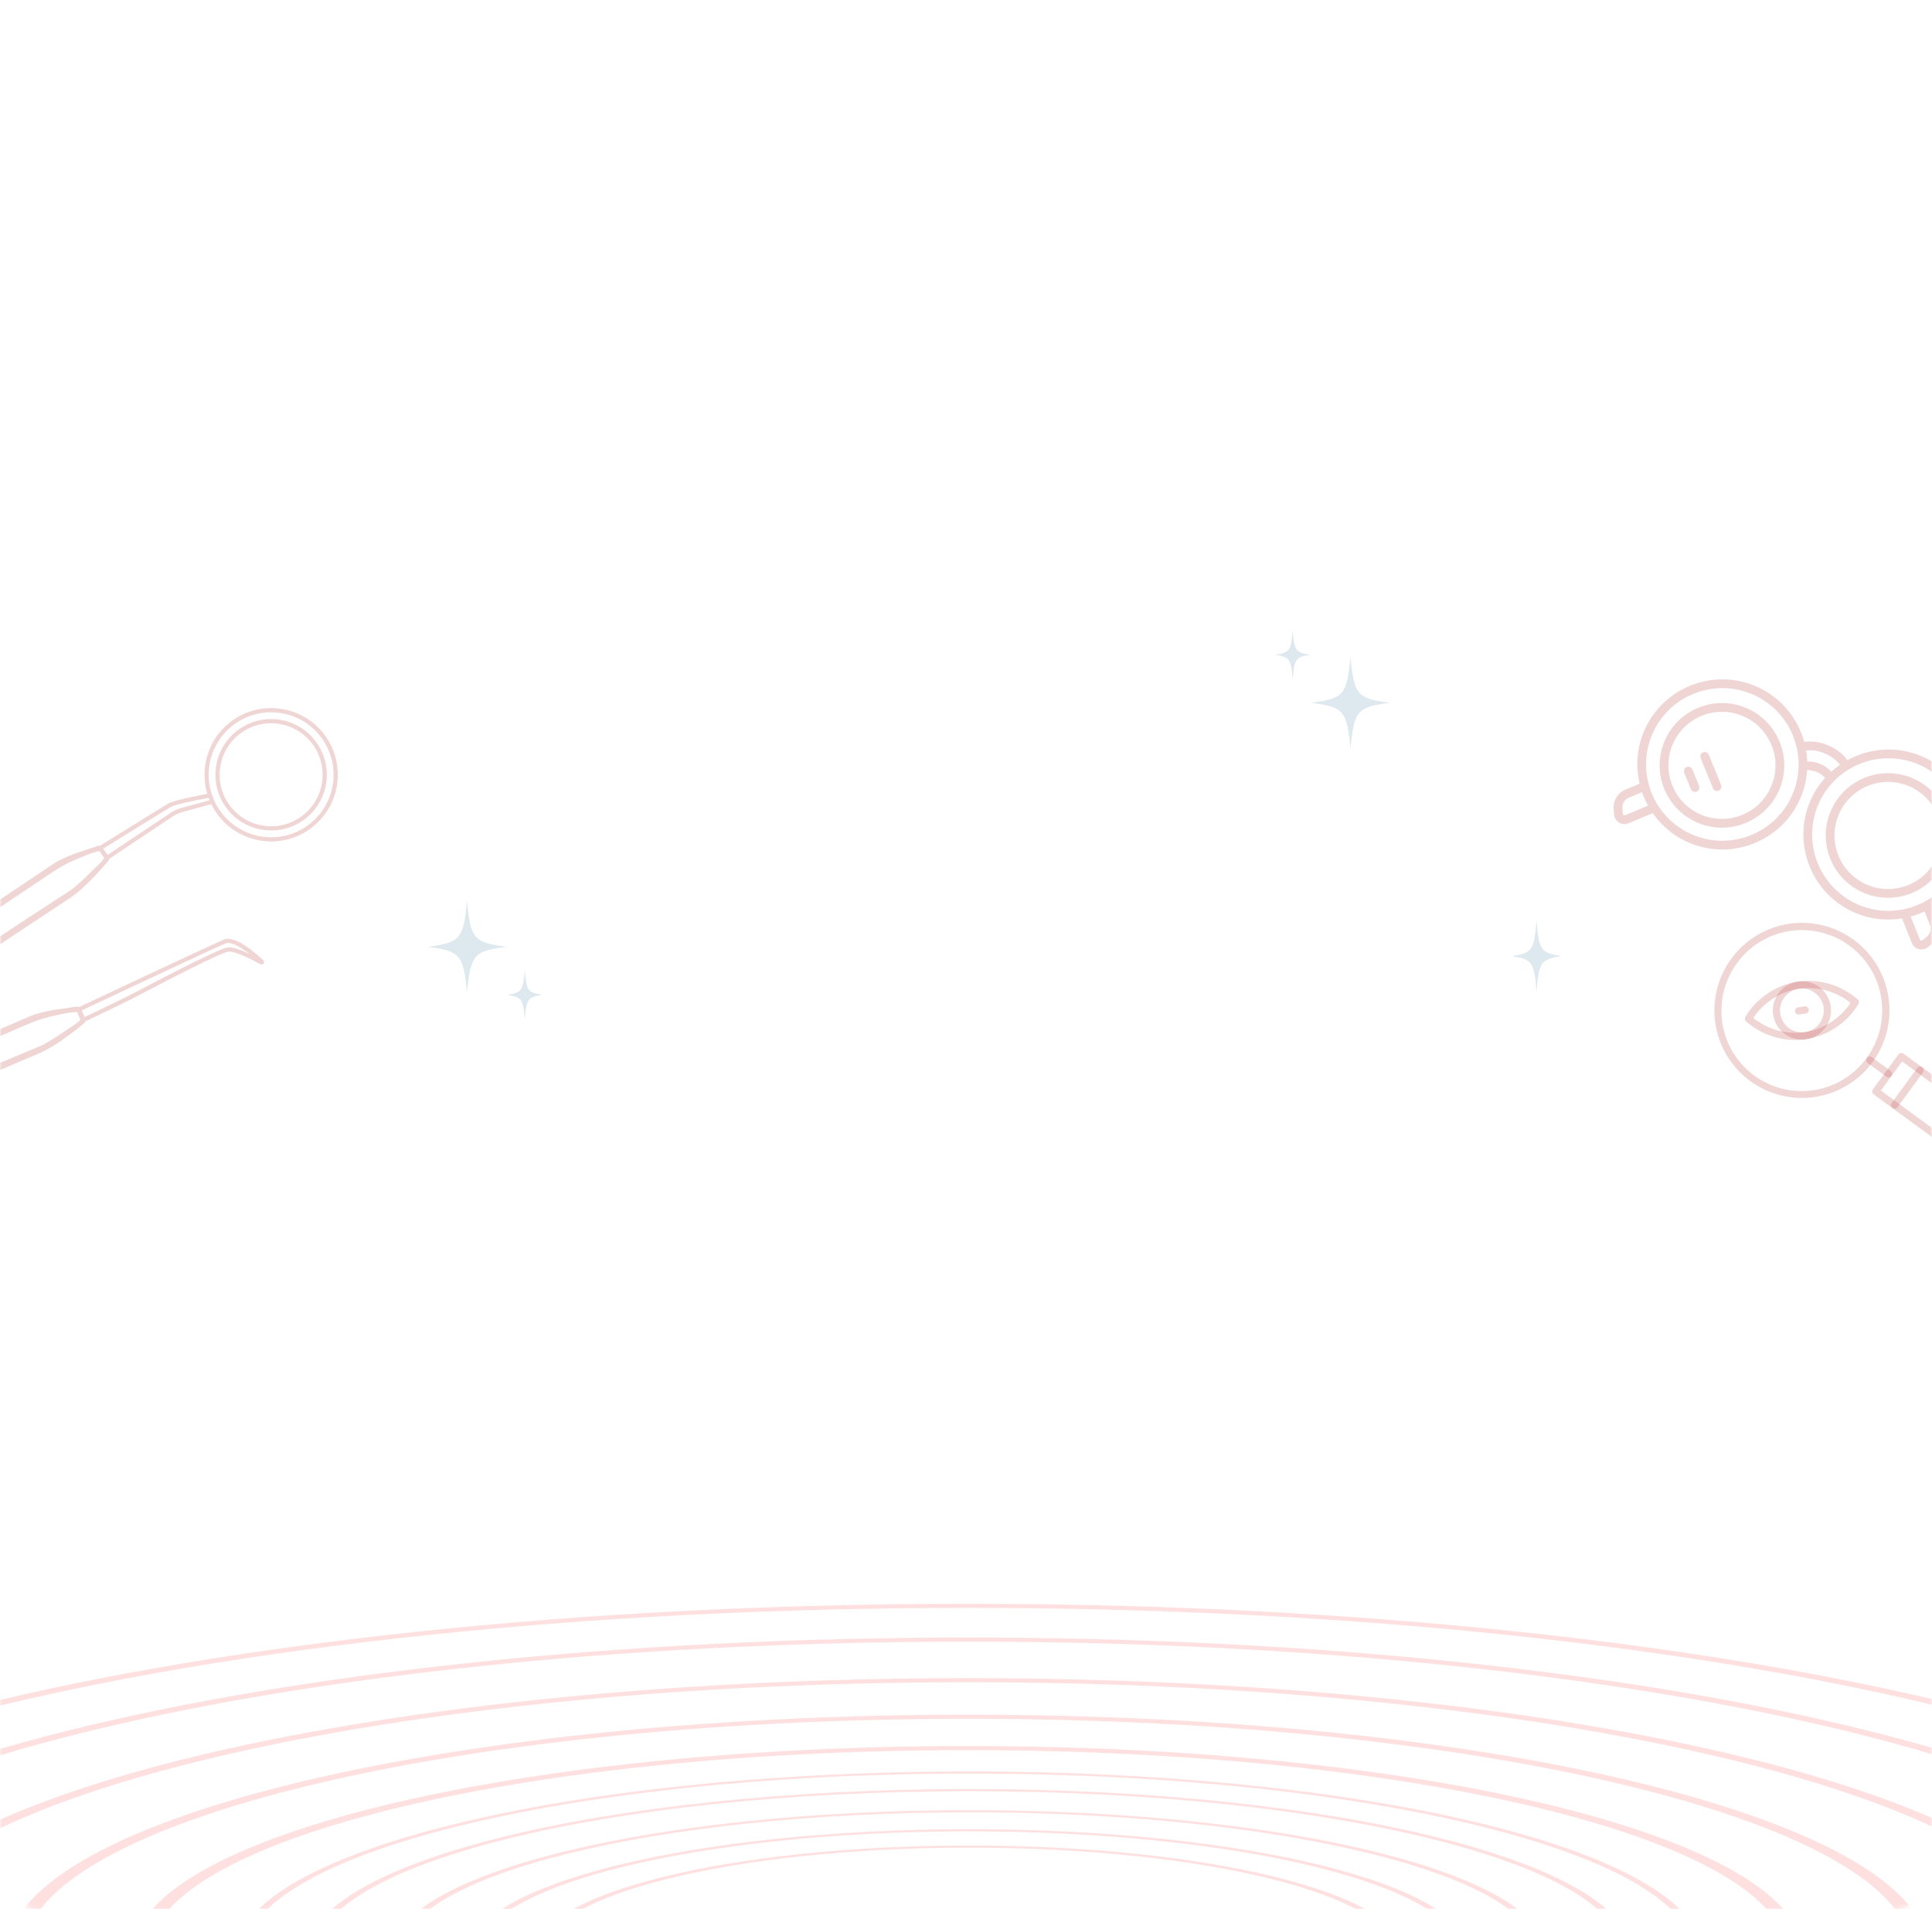 <svg width="506" height="500" viewBox="0 0 506 500" fill="none" xmlns="http://www.w3.org/2000/svg">
<rect width="506" height="500" fill="white"/>
<mask id="mask0_2020_324" style="mask-type:alpha" maskUnits="userSpaceOnUse" x="0" y="0" width="506" height="500">
<path d="M0 12C0 5.373 4.531 0 10.12 0H495.88C501.469 0 506 5.373 506 12V488C506 494.627 501.469 500 495.88 500H10.12C4.531 500 0 494.627 0 488V12Z" fill="white"/>
</mask>
<g mask="url(#mask0_2020_324)">
<path d="M253.481 603.214C50.287 603.214 -115 562.121 -115 511.611C-115 461.1 50.287 420 253.481 420C456.675 420 621.962 461.093 621.962 511.611C621.962 562.128 456.675 603.222 253.481 603.222V603.214ZM253.481 421.074C52.666 421.074 -110.679 461.685 -110.679 511.611C-110.679 561.537 52.694 602.147 253.481 602.147C454.268 602.147 617.641 561.53 617.641 511.611C617.641 461.692 454.268 421.074 253.481 421.074Z" fill="#FF8787" fill-opacity="0.25"/>
<path d="M253.482 594.374C69.923 594.374 -79.413 557.247 -79.413 511.611C-79.413 465.975 69.923 428.84 253.482 428.84C437.041 428.84 586.376 465.968 586.376 511.604C586.376 557.24 437.041 594.367 253.482 594.367V594.374ZM253.482 429.915C72.301 429.915 -75.121 466.559 -75.121 511.611C-75.121 556.663 72.301 593.307 253.482 593.307C434.662 593.307 582.084 556.663 582.084 511.611C582.084 466.559 434.662 429.915 253.482 429.915Z" fill="#FF8787" fill-opacity="0.25"/>
<path d="M253.48 583.746C93.501 583.746 -36.664 551.385 -36.664 511.611C-36.664 471.837 93.472 439.469 253.48 439.469C413.489 439.469 543.625 471.83 543.625 511.604C543.625 551.377 413.46 583.739 253.48 583.739V583.746ZM253.48 440.543C95.85 440.543 -32.372 472.421 -32.372 511.611C-32.372 550.801 95.85 582.679 253.48 582.679C411.111 582.679 539.333 550.801 539.333 511.611C539.333 472.421 411.082 440.543 253.48 440.543Z" fill="#FF8787" fill-opacity="0.25"/>
<path d="M253.481 565.964C132.916 565.964 34.857 541.578 34.857 511.611C34.857 481.644 132.916 457.25 253.481 457.25C374.046 457.25 472.104 481.636 472.104 511.604C472.104 541.571 374.017 565.957 253.481 565.957V565.964ZM253.481 458.324C135.294 458.324 39.15 482.228 39.15 511.611C39.15 540.994 135.294 564.897 253.481 564.897C371.668 564.897 467.812 540.994 467.812 511.611C467.812 482.228 371.668 458.324 253.481 458.324Z" fill="#FF8787" fill-opacity="0.25"/>
<path d="M253.479 574.17C114.729 574.17 1.821 546.106 1.821 511.604C1.821 477.101 114.7 449.044 253.479 449.044C392.257 449.044 505.136 477.108 505.136 511.611C505.136 546.114 392.257 574.177 253.479 574.177V574.17ZM253.479 450.119C117.078 450.119 6.142 477.707 6.142 511.611C6.142 545.515 117.107 573.103 253.479 573.103C389.85 573.103 500.815 545.515 500.815 511.611C500.815 477.707 389.85 450.119 253.479 450.119Z" fill="#FF8787" fill-opacity="0.25"/>
<path d="M253.839 559.31C148.033 559.31 61.966 537.912 61.966 511.611C61.966 485.309 148.033 463.908 253.839 463.908C359.644 463.908 445.712 485.306 445.712 511.611C445.712 537.916 359.644 559.314 253.839 559.314V559.31ZM253.839 464.467C149.272 464.467 64.216 485.614 64.216 511.611C64.216 537.608 149.287 558.754 253.839 558.754C358.391 558.754 443.461 537.604 443.461 511.611C443.461 485.617 358.391 464.467 253.839 464.467Z" fill="#FF8787" fill-opacity="0.25"/>
<path d="M253.84 554.707C158.258 554.707 80.498 535.374 80.498 511.611C80.498 487.848 158.258 468.511 253.84 468.511C349.421 468.511 427.182 487.844 427.182 511.607C427.182 535.37 349.421 554.703 253.84 554.703V554.707ZM253.84 469.071C159.497 469.071 82.733 488.152 82.733 511.611C82.733 535.07 159.497 554.151 253.84 554.151C348.183 554.151 424.947 535.07 424.947 511.611C424.947 488.152 348.183 469.071 253.84 469.071Z" fill="#FF8787" fill-opacity="0.25"/>
<path d="M253.839 549.172C170.536 549.172 102.757 532.322 102.757 511.611C102.757 490.9 170.521 474.046 253.839 474.046C337.158 474.046 404.921 490.896 404.921 511.607C404.921 532.318 337.142 549.169 253.839 549.169V549.172ZM253.839 474.605C171.759 474.605 104.992 491.204 104.992 511.611C104.992 532.017 171.759 548.617 253.839 548.617C335.919 548.617 402.686 532.017 402.686 511.611C402.686 491.204 335.904 474.605 253.839 474.605Z" fill="#FF8787" fill-opacity="0.25"/>
<path d="M253.839 539.913C191.06 539.913 140 527.215 140 511.611C140 496.006 191.06 483.305 253.839 483.305C316.619 483.305 367.679 496.003 367.679 511.607C367.679 527.211 316.604 539.91 253.839 539.91V539.913ZM253.839 483.864C192.298 483.864 142.235 496.311 142.235 511.611C142.235 526.911 192.298 539.358 253.839 539.358C315.381 539.358 365.444 526.911 365.444 511.611C365.444 496.311 315.381 483.864 253.839 483.864Z" fill="#FF8787" fill-opacity="0.25"/>
<path d="M253.838 544.186C181.589 544.186 122.796 529.573 122.796 511.607C122.796 493.641 181.574 479.032 253.838 479.032C326.101 479.032 384.879 493.645 384.879 511.611C384.879 529.577 326.101 544.19 253.838 544.19V544.186ZM253.838 479.591C182.812 479.591 125.047 493.956 125.047 511.611C125.047 529.265 182.827 543.63 253.838 543.63C324.848 543.63 382.629 529.265 382.629 511.611C382.629 493.956 324.848 479.591 253.838 479.591Z" fill="#FF8787" fill-opacity="0.25"/>
<path d="M-20.865 278.573C-6.106 272.303 7.705 266.048 9.238 265.606C13.936 264.24 16.34 264.269 19.88 263.627C20.212 263.569 20.455 263.621 20.657 263.745C23.399 262.449 53.75 248.177 58.633 246.058C61.469 244.824 66.794 249.435 68.953 251.477C69.186 251.7 69.218 252.049 69.034 252.312C68.844 252.572 68.502 252.648 68.217 252.5C65.084 250.796 61.232 249.038 59.824 249.207C57.906 249.435 43.865 256.675 36.703 260.47C33.235 262.312 23.755 266.821 22.312 267.508C22.296 267.635 22.254 267.748 22.174 267.831C21.347 268.567 15.039 273.781 10.458 275.753C8.991 276.386 -2.235 281.133 -16.938 287.54C-47.081 300.686 -57.933 305.343 -58.765 305.321C-59.896 305.287 -60.936 304.832 -61.687 304.028C-63.596 302.001 -64.165 298.584 -62.526 296.747C-61.974 296.125 -51.126 291.449 -20.86 278.592L-20.865 278.573ZM36.194 259.485C39.682 257.638 57.195 248.397 59.697 248.104C60.932 247.956 63.193 248.803 65.325 249.793C62.88 247.898 60.367 246.496 59.07 247.058C54.334 249.117 25.508 262.669 21.41 264.599L22.164 266.345C24.348 265.305 32.939 261.209 36.185 259.487L36.194 259.485ZM-61.352 298.197C-63.043 299.328 -60.976 303.884 -59.033 303.445C-56.692 302.914 -54.418 301.637 -52.228 300.714C-47.464 298.703 -42.716 296.65 -37.974 294.595C-29.416 290.889 -20.827 287.241 -12.249 283.571C-3.787 279.947 2.033 277.46 10.539 273.942C12.04 273.32 15.515 271.104 16.837 270.138C17.251 269.838 21.203 267.382 21.024 266.981C20.843 266.571 20.246 265.181 20.174 265.027C17.908 265.078 15.284 265.751 13.13 266.236C11.235 266.662 8.934 267.498 7.154 268.255C0.38 271.141 -6.229 274.106 -13.009 276.988C-24.618 281.924 -35.941 287.033 -47.525 292.024C-50.697 293.394 -53.566 294.504 -56.724 295.906C-58.074 296.503 -60.205 297.227 -61.362 298.2L-61.352 298.197Z" fill="#C75A5A" fill-opacity="0.25"/>
<path d="M15.391 225.387C19.763 223.206 22.143 222.803 25.511 221.538C25.776 221.442 25.992 221.43 26.189 221.479C28.27 220.187 42.701 211.226 44.166 210.375C45.563 209.557 52.09 208.298 54.276 207.895C52.141 200.742 54.791 192.725 61.319 188.37C69.329 183.021 80.19 185.19 85.539 193.2C90.888 201.211 88.716 212.078 80.708 217.421C72.698 222.77 61.831 220.597 56.488 212.59C56.059 211.94 55.678 211.278 55.341 210.593L47.826 212.632C46.912 212.877 46.049 213.271 45.266 213.792L28.598 224.913C28.606 225.038 28.584 225.146 28.519 225.245C27.839 226.116 22.561 232.374 18.404 235.13C17.075 236.011 6.875 242.686 -6.447 251.62C-33.757 269.932 -43.604 276.456 -44.427 276.584C-45.548 276.757 -46.655 276.488 -47.534 275.836C-49.772 274.182 -50.94 270.926 -49.659 268.818C-49.223 268.105 -39.394 261.57 -11.908 243.512C1.499 234.708 13.972 226.088 15.398 225.375L15.391 225.387ZM80.092 216.51C87.602 211.499 89.63 201.313 84.622 193.813C79.614 186.313 69.425 184.275 61.925 189.283C55.722 193.424 53.261 201.1 55.42 207.879L56.116 209.697C56.474 210.483 56.893 211.248 57.392 211.986C62.403 219.496 72.588 221.524 80.089 216.516L80.092 216.51ZM47.536 211.572L54.881 209.579C54.794 209.368 54.716 209.154 54.635 208.946C51.87 209.458 45.859 210.66 44.721 211.322C43.35 212.123 29.862 220.495 27.055 222.236C27.207 222.461 27.345 222.709 27.503 222.937C27.672 223.188 27.938 223.534 28.166 223.891L44.665 212.882C45.552 212.293 46.515 211.851 47.546 211.57L47.536 211.572ZM-48.245 270.061C-49.703 271.471 -46.86 275.589 -45.025 274.807C-42.815 273.863 -40.806 272.208 -38.815 270.904C-34.485 268.072 -30.184 265.206 -25.88 262.334C-18.12 257.155 -10.323 252.036 -2.537 246.896C5.145 241.824 10.426 238.334 18.168 233.353C19.534 232.476 22.561 229.672 23.681 228.484C24.031 228.115 27.482 224.993 27.242 224.629C26.993 224.252 26.157 222.997 26.059 222.86C23.835 223.313 21.376 224.451 19.346 225.306C17.56 226.06 15.448 227.294 13.827 228.361C7.676 232.411 1.707 236.509 -4.45 240.555C-14.99 247.484 -25.221 254.534 -35.727 261.515C-38.606 263.424 -41.23 265.03 -44.084 266.977C-45.304 267.809 -47.276 268.899 -48.235 270.058L-48.245 270.061Z" fill="#C75A5A" fill-opacity="0.25"/>
<path d="M62.913 190.763C69.604 186.293 78.677 188.104 83.143 194.801C87.607 201.488 85.798 210.57 79.104 215.031C72.417 219.495 63.335 217.686 58.875 210.992C54.411 204.305 56.22 195.223 62.913 190.763ZM78.498 214.117C84.684 209.992 86.361 201.598 82.23 195.408C78.104 189.222 69.71 187.544 63.52 191.676C57.33 195.808 55.656 204.196 59.788 210.386C63.914 216.572 72.308 218.249 78.498 214.117Z" fill="#C75A5A" fill-opacity="0.25"/>
<path d="M443.234 201.495L444.989 205.814C445.227 206.401 444.944 207.072 444.358 207.308C444.064 207.428 443.75 207.417 443.48 207.303C443.21 207.188 442.983 206.971 442.863 206.677L441.109 202.359C440.87 201.772 441.153 201.101 441.739 200.865C442.327 200.626 442.995 200.908 443.234 201.495Z" fill="#C75A5A" fill-opacity="0.25"/>
<path d="M446.043 197.009C446.63 196.771 447.299 197.053 447.537 197.64L450.759 205.569C450.998 206.157 450.716 206.825 450.128 207.064C449.835 207.183 449.521 207.172 449.25 207.058C448.98 206.944 448.753 206.727 448.634 206.433L445.412 198.504C445.173 197.917 445.456 197.248 446.043 197.009Z" fill="#C75A5A" fill-opacity="0.25"/>
<path d="M459.752 179.665C466.286 182.423 470.805 187.959 472.552 194.319C474.397 193.98 476.669 194.284 478.814 195.19C480.959 196.095 482.775 197.519 483.819 199.085C489.594 195.895 496.718 195.268 503.255 198.028C514.572 202.805 519.893 215.901 515.116 227.217C513.216 231.719 509.988 235.252 506.089 237.598L507.619 241.447C508.394 243.401 507.786 245.661 506.106 247.071L505.023 247.978C504.33 248.558 503.397 248.775 502.528 248.557C502.391 248.521 502.256 248.476 502.13 248.423C501.486 248.151 500.987 247.646 500.728 246.992L498.154 240.516C494.152 241.171 489.932 240.769 485.927 239.078C474.611 234.301 469.289 221.206 474.066 209.889C475.052 207.554 476.406 205.492 478.009 203.705C477.525 203.117 476.759 202.565 475.863 202.186C474.967 201.808 474.051 201.645 473.295 201.703C473.133 204.103 472.601 206.515 471.614 208.854C466.837 220.17 453.741 225.492 442.425 220.715C438.422 219.026 435.188 216.281 432.867 212.957L426.459 215.62C425.796 215.894 425.073 215.889 424.421 215.613C424.291 215.558 424.163 215.492 424.038 215.415C423.278 214.944 422.786 214.128 422.726 213.232L422.63 211.819C422.48 209.633 423.703 207.612 425.67 206.794L429.42 205.235C428.381 200.805 428.661 196.027 430.561 191.525C435.338 180.209 448.434 174.887 459.75 179.664L459.752 179.665ZM502.858 246.145C502.907 246.26 503.012 246.31 503.091 246.331C503.247 246.37 503.42 246.331 503.551 246.221L504.634 245.314C505.556 244.542 505.898 243.328 505.488 242.296L504.054 238.685C502.887 239.233 501.677 239.685 500.431 240.025L502.862 246.147L502.858 246.145ZM486.819 236.964C496.972 241.25 508.717 236.477 513.002 226.325C517.288 216.173 512.515 204.427 502.363 200.142C492.211 195.856 480.465 200.629 476.18 210.781C471.894 220.934 476.667 232.679 486.819 236.964ZM476.755 200.073C477.928 200.568 478.908 201.276 479.625 202.084C480.338 201.439 481.085 200.842 481.87 200.298C481.076 199.136 479.623 198.022 477.922 197.304C476.221 196.586 474.431 196.314 473.042 196.557C473.2 197.502 473.294 198.456 473.329 199.419C474.405 199.372 475.589 199.58 476.755 200.073ZM426.554 208.913C425.495 209.352 424.838 210.458 424.921 211.663L425.018 213.076C425.034 213.309 425.185 213.423 425.248 213.465C425.325 213.512 425.444 213.557 425.578 213.499L431.633 210.984C431.008 209.855 430.488 208.672 430.066 207.453L426.554 208.913ZM443.317 218.601C453.469 222.887 465.214 218.114 469.5 207.962C473.785 197.81 469.012 186.064 458.86 181.779C448.708 177.493 436.963 182.266 432.677 192.418C428.392 202.57 433.165 214.316 443.317 218.601Z" fill="#C75A5A" fill-opacity="0.25"/>
<path d="M457.334 185.396C465.626 188.896 469.523 198.489 466.023 206.779C462.524 215.069 452.93 218.967 444.64 215.468C436.35 211.969 432.451 202.375 435.951 194.085C439.45 185.795 449.044 181.896 457.334 185.396ZM445.532 213.354C452.658 216.362 460.901 213.012 463.909 205.886C466.917 198.761 463.568 190.517 456.442 187.509C449.316 184.501 441.072 187.851 438.065 194.977C435.057 202.103 438.406 210.346 445.532 213.354Z" fill="#C75A5A" fill-opacity="0.25"/>
<path d="M500.836 203.759C509.126 207.258 513.025 216.852 509.526 225.142C506.026 233.432 496.432 237.33 488.142 233.831C479.852 230.332 475.954 220.738 479.453 212.448C482.953 204.158 492.546 200.259 500.836 203.759ZM489.035 231.717C496.161 234.725 504.404 231.375 507.412 224.25C510.42 217.124 507.07 208.88 499.944 205.872C492.818 202.864 484.575 206.214 481.567 213.34C478.559 220.466 481.909 228.709 489.035 231.717Z" fill="#C75A5A" fill-opacity="0.25"/>
<path d="M475.442 287.257C462.941 289.201 451.228 280.64 449.282 268.135C448.346 262.123 449.839 255.986 453.43 251.076C460.896 240.851 475.232 238.618 485.455 246.085C495.677 253.554 497.911 267.896 490.447 278.121C486.857 283.039 481.458 286.326 475.441 287.255L475.442 287.257ZM468.711 243.822C463.194 244.662 458.243 247.675 454.961 252.188C448.056 261.528 450.03 274.701 459.37 281.609C468.708 288.517 481.876 286.544 488.78 277.202C488.823 277.146 488.864 277.09 488.905 277.032C495.762 267.656 493.721 254.495 484.349 247.633C479.848 244.339 474.222 242.968 468.712 243.822L468.711 243.822Z" fill="#C75A5A" fill-opacity="0.25"/>
<path d="M514.716 301.72C512.995 301.997 511.233 301.583 509.815 300.567L490.731 286.599C490.529 286.453 490.391 286.234 490.349 285.989C490.31 285.739 490.376 285.484 490.527 285.283L497.208 276.148C497.516 275.73 498.104 275.638 498.525 275.944L517.658 289.858C520.598 292.027 521.223 296.168 519.055 299.108C518.013 300.52 516.453 301.461 514.718 301.722L514.716 301.72ZM492.61 285.59L510.94 299.006C513.127 300.427 516.053 299.805 517.474 297.615C518.783 295.598 518.368 292.918 516.509 291.392L498.179 277.975L492.61 285.59Z" fill="#C75A5A" fill-opacity="0.25"/>
<path d="M494.773 282.156C494.522 282.191 494.267 282.124 494.066 281.97L489.107 278.349C488.71 278.009 488.665 277.412 489.004 277.016C489.307 276.662 489.822 276.582 490.218 276.827L495.169 280.459C495.582 280.767 495.672 281.349 495.372 281.767C495.231 281.97 495.016 282.11 494.773 282.156Z" fill="#C75A5A" fill-opacity="0.25"/>
<path d="M473.1 272.146C467.417 272.973 461.655 271.279 457.325 267.505C456.961 267.2 456.879 266.673 457.134 266.272C460.114 261.36 465.095 257.999 470.764 257.074C476.444 256.246 482.203 257.942 486.53 261.717C486.893 262.021 486.975 262.549 486.721 262.949C483.736 267.854 478.762 271.212 473.1 272.146ZM459.19 266.584C463.023 269.649 467.956 270.986 472.81 270.278C477.65 269.484 481.942 266.717 484.665 262.636C480.839 259.562 475.906 258.223 471.053 258.941C466.208 259.727 461.909 262.497 459.19 266.584Z" fill="#C75A5A" fill-opacity="0.25"/>
<path d="M473.1 272.146C468.939 272.791 465.043 269.94 464.397 265.777C463.752 261.614 466.603 257.717 470.764 257.072C474.925 256.428 478.821 259.279 479.466 263.442C480.099 267.602 477.255 271.491 473.1 272.146ZM471.053 258.941C467.924 259.425 465.78 262.356 466.265 265.488C466.75 268.619 469.68 270.763 472.81 270.278C475.94 269.793 478.084 266.863 477.598 263.731C477.108 260.603 474.182 258.461 471.053 258.941Z" fill="#C75A5A" fill-opacity="0.25"/>
<path d="M472.927 265.412L471.219 265.676C470.703 265.756 470.22 265.403 470.14 264.887C470.06 264.372 470.414 263.888 470.929 263.808L472.637 263.544C473.153 263.464 473.636 263.817 473.716 264.333C473.796 264.849 473.442 265.332 472.927 265.412Z" fill="#C75A5A" fill-opacity="0.25"/>
<path d="M496.356 290.327C496.108 290.367 495.854 290.306 495.651 290.158C495.23 289.852 495.135 289.261 495.441 288.839C495.443 288.837 495.445 288.834 495.446 288.833L502.127 279.698C502.436 279.275 503.029 279.183 503.452 279.493C503.874 279.802 503.966 280.396 503.657 280.818L496.976 289.953C496.827 290.156 496.604 290.29 496.356 290.327Z" fill="#C75A5A" fill-opacity="0.25"/>
<path d="M112 247.951C120.566 249.067 121.347 249.977 122.312 259.901C123.278 249.977 124.058 249.067 132.625 247.951C124.058 246.834 123.278 245.924 122.312 236C121.347 245.924 120.566 246.834 112 247.951Z" fill="#D2E0E9" fill-opacity="0.75"/>
<path d="M132.88 260.528C136.67 261.135 137.018 261.624 137.443 267C137.869 261.624 138.217 261.135 142.007 260.528C138.217 259.922 137.869 259.433 137.443 254.057C137.018 259.433 136.67 259.922 132.88 260.528Z" fill="#D2E0E9" fill-opacity="0.75"/>
<path d="M364.007 184.049C355.44 182.933 354.66 182.023 353.695 172.099C352.729 182.023 351.949 182.933 343.382 184.049C351.949 185.166 352.729 186.076 353.695 196C354.66 186.076 355.44 185.166 364.007 184.049Z" fill="#D2E0E9" fill-opacity="0.75"/>
<path d="M343.127 171.472C339.337 170.865 338.989 170.376 338.563 165C338.138 170.376 337.79 170.865 334 171.472C337.79 172.078 338.138 172.567 338.563 177.943C338.989 172.567 339.337 172.078 343.127 171.472Z" fill="#D2E0E9" fill-opacity="0.75"/>
<path d="M396 250.39C401.34 251.27 401.83 251.98 402.43 259.78C403.03 251.98 403.52 251.27 408.86 250.39C403.52 249.51 403.03 248.8 402.43 241C401.83 248.8 401.34 249.51 396 250.39Z" fill="#D2E0E9" fill-opacity="0.75"/>
</g>
</svg>
